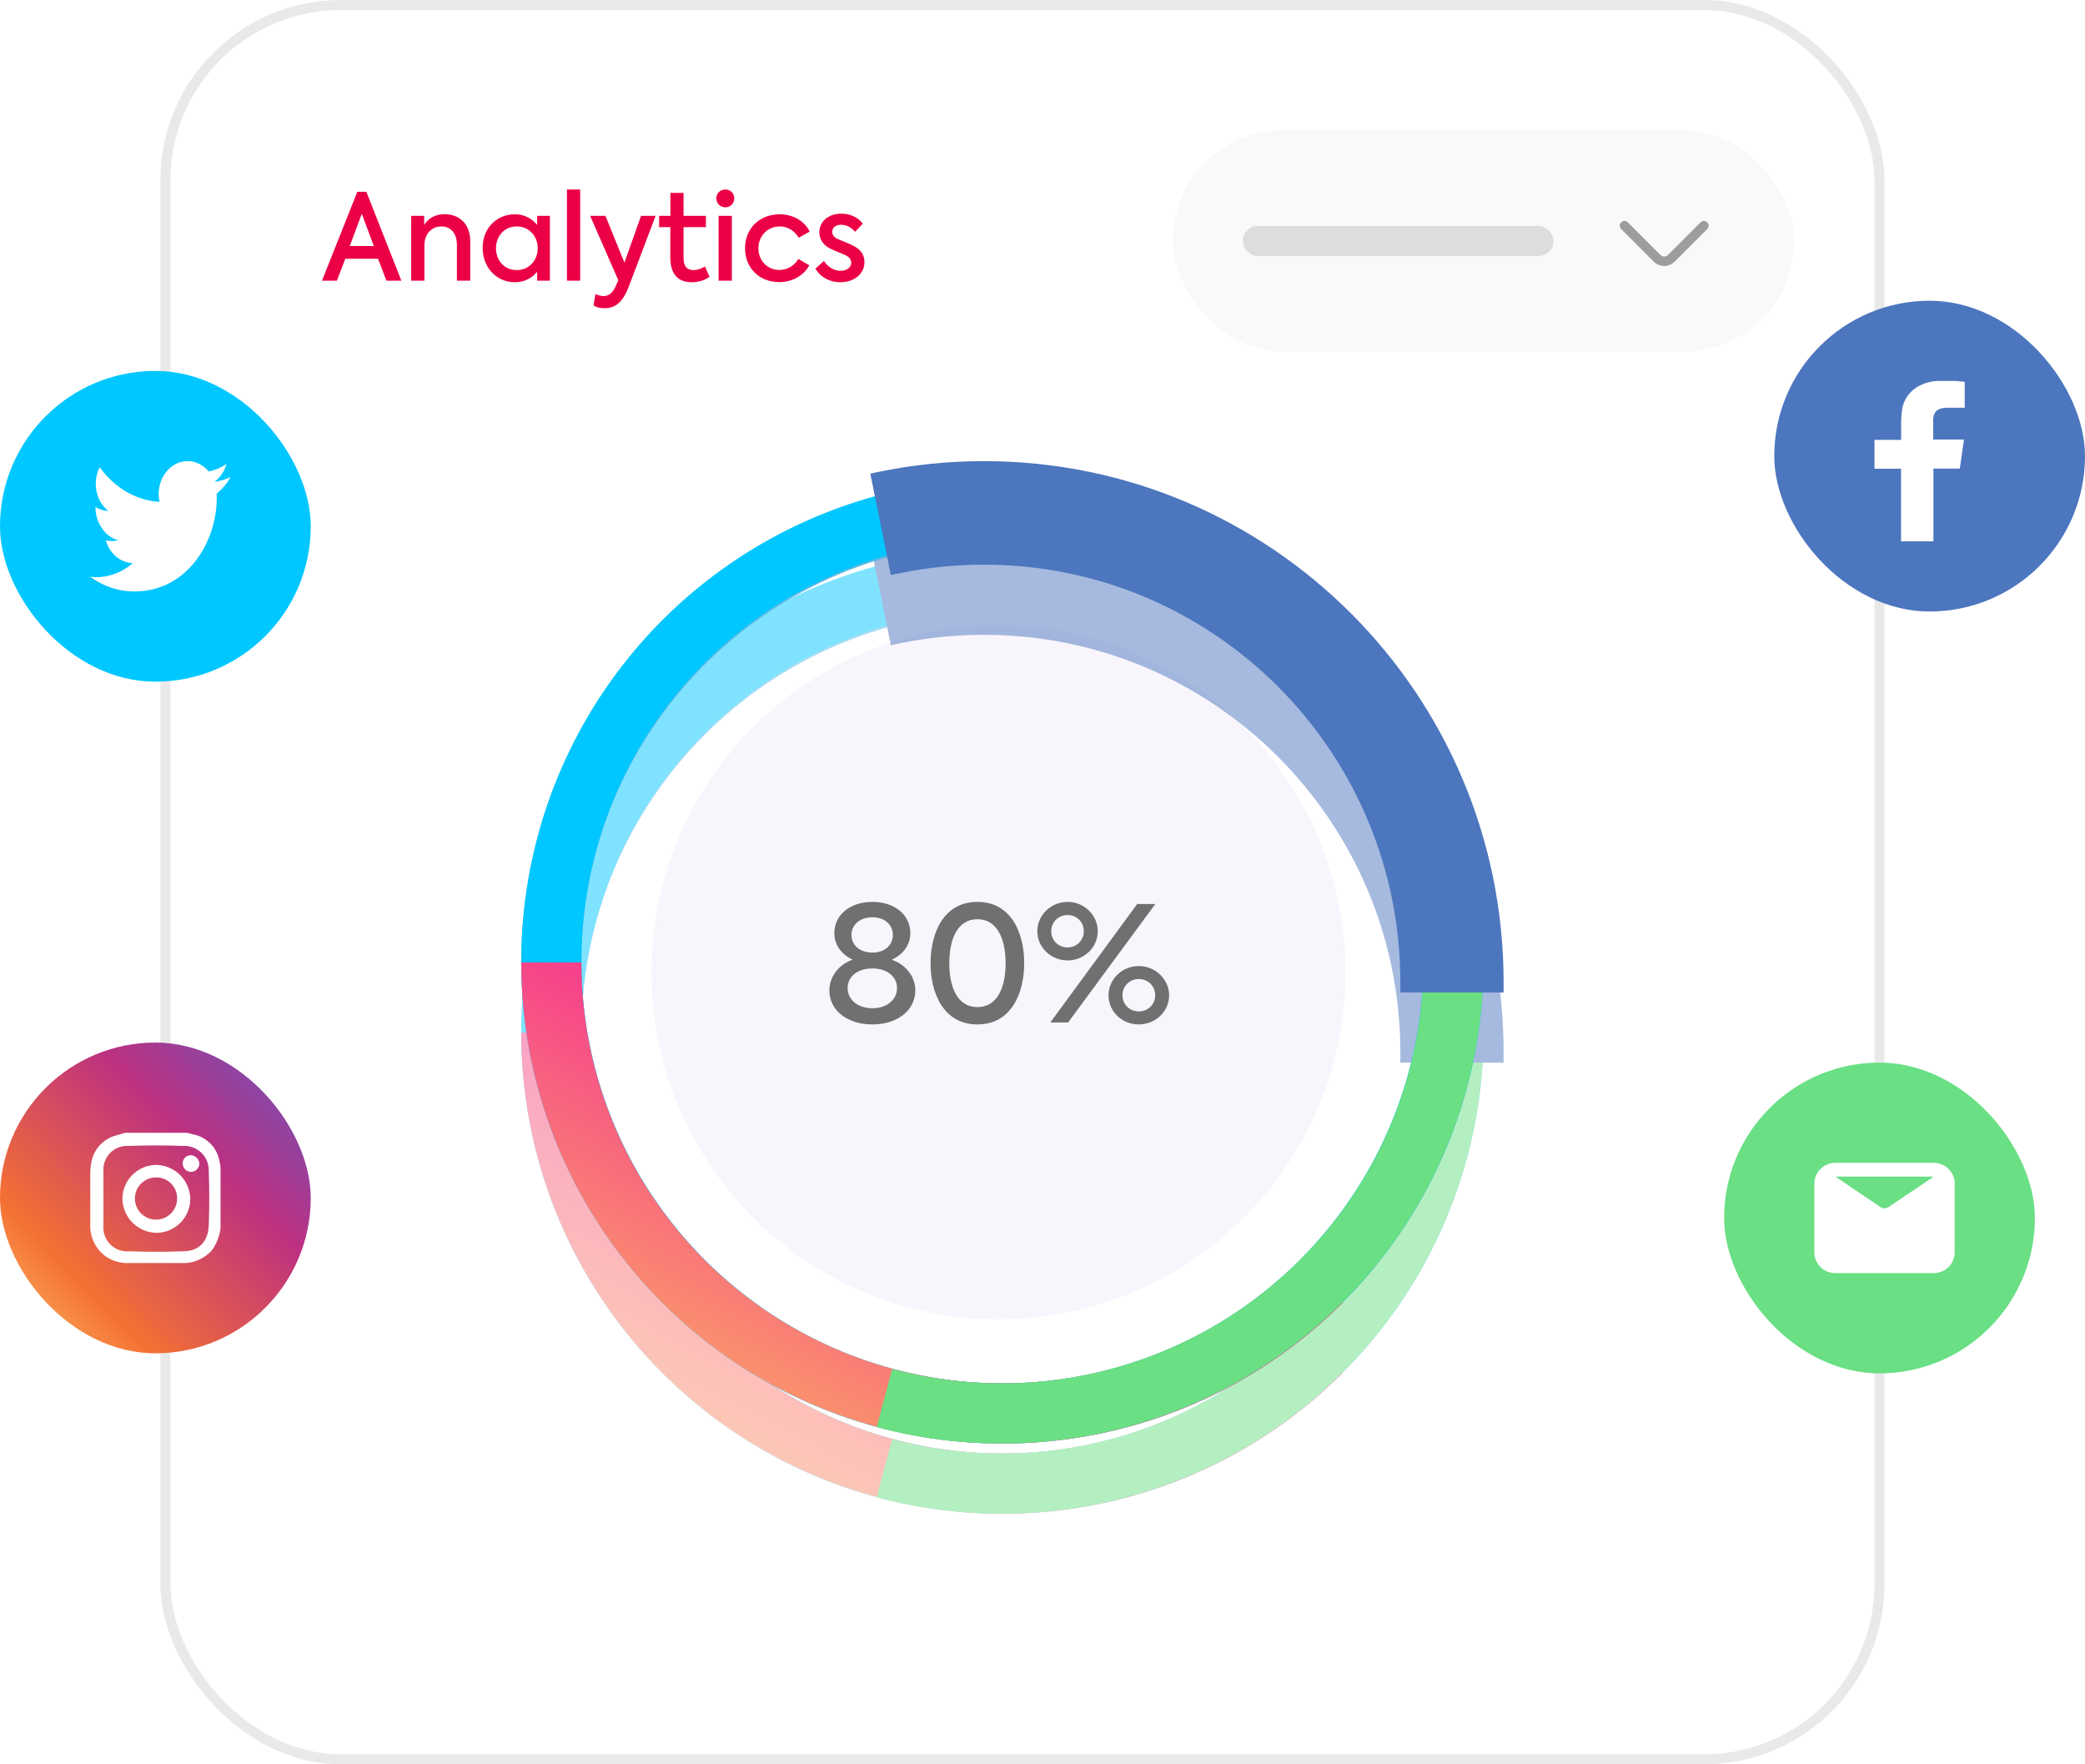 <svg width="208" height="176" viewBox="0 0 208 176" fill="none" xmlns="http://www.w3.org/2000/svg">
<rect x="16.5" y="0.5" width="171" height="175" rx="17.5" fill="white" stroke="#E9E9E9"/>
<path d="M38.552 28H40.04L36.548 19.132H35.648L32.12 28H33.608L34.448 25.816H37.712L38.552 28ZM36.092 21.328L37.292 24.544H34.892L36.092 21.328ZM41.02 28H42.34V24.46C42.34 23.356 43.036 22.588 44.032 22.588C44.932 22.588 45.58 23.224 45.58 24.436V28H46.912V24.064C46.912 22.228 45.688 21.364 44.368 21.364C43.432 21.364 42.688 21.784 42.316 22.444V21.532H41.02V28ZM53.584 21.532V22.432C53.056 21.808 52.324 21.376 51.376 21.376C49.516 21.376 48.148 22.792 48.148 24.724C48.148 26.656 49.504 28.156 51.376 28.156C52.324 28.156 53.056 27.736 53.584 27.112V28H54.856V21.532H53.584ZM51.556 26.944C50.296 26.944 49.48 25.96 49.48 24.772C49.48 23.584 50.284 22.588 51.556 22.588C52.804 22.588 53.644 23.584 53.644 24.76C53.644 25.948 52.804 26.944 51.556 26.944ZM57.879 28V18.904H56.559V28H57.879ZM63.95 21.532L62.294 26.2L60.398 21.532H58.874L61.682 27.952L61.478 28.432C61.13 29.236 60.722 29.536 60.206 29.536C59.931 29.536 59.642 29.44 59.403 29.332L59.211 30.472C59.486 30.652 59.87 30.748 60.315 30.748C61.407 30.748 62.151 30.112 62.727 28.588L65.403 21.532H63.95ZM70.326 26.584C69.978 26.788 69.606 26.944 69.186 26.944C68.466 26.944 68.191 26.488 68.191 25.708V22.66H70.422V21.532H68.191V19.24H66.882V21.532H65.754V22.66H66.871V25.684C66.871 27.256 67.567 28.156 68.995 28.156C69.63 28.156 70.302 27.976 70.782 27.616L70.326 26.584ZM72.372 20.68C72.864 20.68 73.248 20.296 73.248 19.78C73.248 19.276 72.864 18.904 72.372 18.904C71.856 18.904 71.46 19.276 71.46 19.78C71.46 20.296 71.856 20.68 72.372 20.68ZM73.008 28V21.532H71.688V28H73.008ZM77.747 28.144C79.043 28.144 80.207 27.472 80.735 26.464L79.643 25.828C79.307 26.464 78.527 26.932 77.759 26.932C76.547 26.932 75.659 25.984 75.659 24.772C75.659 23.536 76.571 22.588 77.807 22.588C78.599 22.588 79.283 23.044 79.679 23.716L80.771 23.104C80.255 22.024 79.079 21.376 77.795 21.376C75.755 21.376 74.327 22.792 74.327 24.772C74.327 26.728 75.743 28.144 77.747 28.144ZM83.827 28.156C85.279 28.156 86.239 27.256 86.239 26.152C86.239 25.384 85.831 24.88 85.135 24.52C84.631 24.256 83.995 24.028 83.563 23.836C83.155 23.656 83.023 23.38 83.023 23.128C83.023 22.756 83.323 22.42 83.887 22.42C84.355 22.42 84.895 22.624 85.303 23.128L86.071 22.312C85.567 21.628 84.751 21.316 83.947 21.316C82.591 21.316 81.739 22.12 81.739 23.176C81.739 23.812 82.063 24.4 82.771 24.772C83.167 24.988 83.983 25.276 84.367 25.468C84.703 25.636 84.919 25.864 84.919 26.212C84.919 26.644 84.499 27.016 83.851 27.016C83.263 27.016 82.615 26.692 82.195 26.032L81.343 26.8C81.907 27.736 82.879 28.156 83.827 28.156Z" fill="#EB0045"/>
<rect x="117" y="13" width="62" height="22.08" rx="11.04" fill="#F9F9F9"/>
<rect x="123.98" y="22.54" width="31" height="3" rx="1.5" fill="#DDDDDD"/>
<path d="M169.98 22.515L166.72 25.775C166.335 26.16 165.705 26.16 165.32 25.775L162.06 22.515" stroke="#9D9D9D" stroke-width="0.945" stroke-miterlimit="10" stroke-linecap="round" stroke-linejoin="round"/>
<rect x="177" y="30" width="31" height="31" rx="15.5" fill="#4C76BE"/>
<path fill-rule="evenodd" clip-rule="evenodd" d="M194.18 40.673H196V38.082C195.713 38.082 195.415 38.02 195.118 38H193.474C192.647 37.996 191.838 38.228 191.158 38.666C190.782 38.919 190.463 39.24 190.223 39.609C189.982 39.979 189.824 40.39 189.757 40.817C189.695 41.183 189.662 41.553 189.658 41.923V43.88H187V46.758H189.647V54H192.879V46.748H195.515L195.923 43.849H192.857V41.8C192.912 40.95 193.452 40.694 194.18 40.673Z" fill="white"/>
<rect y="37" width="31" height="31" rx="15.5" fill="#00C7FF"/>
<path fill-rule="evenodd" clip-rule="evenodd" d="M13.241 56.176C12.641 56.159 12.06 55.93 11.58 55.522C11.099 55.114 10.742 54.546 10.557 53.897C10.966 53.999 11.39 53.999 11.798 53.897C11.412 53.793 11.048 53.601 10.73 53.331C10.412 53.061 10.147 52.719 9.95 52.327C9.663 51.803 9.516 51.195 9.528 50.578C9.922 50.825 10.363 50.962 10.813 50.978C10.209 50.506 9.784 49.791 9.625 48.978C9.463 48.171 9.58 47.323 9.95 46.609C10.675 47.625 11.579 48.457 12.603 49.052C13.627 49.648 14.75 49.994 15.899 50.068C15.899 49.938 15.899 49.828 15.855 49.708C15.776 49.028 15.886 48.336 16.172 47.731C16.457 47.126 16.902 46.638 17.444 46.336C17.986 46.033 18.599 45.932 19.194 46.045C19.79 46.159 20.339 46.482 20.765 46.969C20.783 46.992 20.807 47.009 20.834 47.018C20.86 47.027 20.888 47.027 20.915 47.019C21.505 46.877 22.072 46.63 22.595 46.29C22.385 47.022 21.959 47.65 21.39 48.069C21.945 47.999 22.488 47.834 23 47.579L22.71 48.069C22.404 48.495 22.052 48.874 21.663 49.198C21.648 49.209 21.636 49.224 21.628 49.242C21.621 49.259 21.617 49.279 21.619 49.298C21.635 49.786 21.618 50.274 21.566 50.758C21.454 51.77 21.201 52.755 20.818 53.677C20.429 54.632 19.903 55.507 19.26 56.266C18.189 57.535 16.806 58.41 15.292 58.775C14.762 58.905 14.223 58.979 13.681 58.995C12.055 59.058 10.449 58.567 9.07 57.585L9 57.535C9.976 57.655 10.962 57.493 11.869 57.065C12.36 56.842 12.822 56.543 13.241 56.176Z" fill="white"/>
<rect y="104" width="31" height="31" rx="15.5" fill="url(#paint0_linear_2233_974)"/>
<path d="M12.461 113H18.682C18.82 113.069 19.028 113.069 19.166 113.138C19.773 113.237 20.34 113.502 20.804 113.905C21.268 114.308 21.61 114.832 21.793 115.419C21.895 115.757 21.964 116.105 22 116.456V122.539C21.901 123.31 21.616 124.045 21.171 124.681C20.788 125.125 20.308 125.474 19.769 125.702C19.229 125.929 18.645 126.03 18.06 125.995H12.876C11.951 126.04 11.041 125.745 10.319 125.165C9.879 124.786 9.532 124.31 9.305 123.776C9.077 123.242 8.975 122.662 9.005 122.082L9.005 117.244C8.994 116.897 9.017 116.55 9.074 116.207C9.144 115.499 9.436 114.83 9.907 114.296C10.379 113.763 11.006 113.391 11.701 113.235L12.461 113ZM10.319 119.566L10.319 122.262C10.289 122.605 10.335 122.951 10.453 123.275C10.571 123.598 10.759 123.892 11.002 124.136C11.246 124.38 11.54 124.567 11.864 124.685C12.187 124.803 12.533 124.849 12.876 124.82C14.673 124.889 16.47 124.889 18.267 124.82C19.857 124.82 20.756 123.852 20.825 122.262C20.894 120.465 20.894 118.668 20.825 116.871C20.843 116.53 20.789 116.19 20.667 115.871C20.545 115.553 20.357 115.264 20.116 115.023C19.875 114.781 19.585 114.594 19.267 114.471C18.949 114.349 18.608 114.295 18.267 114.313C16.47 114.244 14.673 114.244 12.876 114.313C12.533 114.284 12.187 114.33 11.864 114.448C11.54 114.566 11.246 114.753 11.002 114.997C10.759 115.241 10.571 115.535 10.453 115.858C10.335 116.182 10.289 116.527 10.319 116.871V119.566Z" fill="white"/>
<path d="M12.211 119.595C12.213 118.697 12.57 117.837 13.205 117.202C13.839 116.567 14.7 116.21 15.598 116.208C16.49 116.226 17.341 116.588 17.973 117.219C18.604 117.851 18.966 118.702 18.984 119.595C18.982 120.492 18.625 121.352 17.99 121.987C17.355 122.622 16.495 122.979 15.598 122.981C14.705 122.963 13.854 122.601 13.222 121.97C12.591 121.338 12.229 120.487 12.211 119.595ZM15.598 117.452C15.178 117.445 14.765 117.564 14.414 117.793C14.062 118.022 13.786 118.351 13.622 118.737C13.459 119.124 13.414 119.55 13.494 119.963C13.574 120.375 13.776 120.753 14.073 121.05C14.37 121.347 14.748 121.549 15.16 121.629C15.572 121.709 15.999 121.664 16.386 121.501C16.772 121.337 17.101 121.061 17.33 120.709C17.559 120.357 17.678 119.945 17.671 119.525C17.671 118.976 17.452 118.448 17.064 118.059C16.675 117.67 16.147 117.452 15.598 117.452Z" fill="white"/>
<path d="M18.227 116.068C18.223 115.958 18.242 115.849 18.282 115.746C18.323 115.644 18.384 115.551 18.461 115.473C18.539 115.395 18.632 115.334 18.735 115.294C18.837 115.254 18.947 115.235 19.056 115.239C19.272 115.253 19.474 115.345 19.627 115.498C19.779 115.65 19.871 115.853 19.886 116.068C19.886 116.288 19.798 116.499 19.643 116.655C19.487 116.81 19.276 116.897 19.056 116.897C18.837 116.897 18.625 116.81 18.47 116.655C18.314 116.499 18.227 116.288 18.227 116.068Z" fill="white"/>
<rect x="172" y="106" width="31" height="31" rx="15.5" fill="#6ADF84"/>
<path d="M192.9 116H183.1C182.543 116 182.009 116.217 181.615 116.604C181.221 116.991 181 117.515 181 118.062V124.938C181 125.485 181.221 126.009 181.615 126.396C182.009 126.783 182.543 127 183.1 127H192.9C193.457 127 193.991 126.783 194.385 126.396C194.779 126.009 195 125.485 195 124.938V118.062C195 117.515 194.779 116.991 194.385 116.604C193.991 116.217 193.457 116 192.9 116ZM192.9 117.375L188.35 120.448C188.244 120.508 188.123 120.54 188 120.54C187.877 120.54 187.756 120.508 187.65 120.448L183.1 117.375H192.9Z" fill="white"/>
<circle cx="99.615" cy="96.999" r="34.615" fill="#F8F5FC"/>
<path d="M87.04 102.192C89.568 102.192 91.312 100.752 91.312 98.8C91.312 97.488 90.432 96.256 89.008 95.76V95.712C90.128 95.2 90.816 94.224 90.816 93.088C90.816 91.296 89.296 89.968 87.04 89.968C84.752 89.968 83.232 91.296 83.232 93.088C83.232 94.224 83.92 95.184 85.024 95.712V95.744C83.616 96.256 82.736 97.488 82.736 98.8C82.736 100.752 84.48 102.192 87.04 102.192ZM87.024 95.024C85.728 95.024 84.944 94.24 84.944 93.264C84.944 92.256 85.776 91.504 87.024 91.504C88.272 91.504 89.072 92.256 89.072 93.264C89.072 94.24 88.32 95.024 87.024 95.024ZM87.04 100.576C85.568 100.576 84.56 99.728 84.56 98.56C84.56 97.456 85.504 96.608 87.024 96.608C88.544 96.608 89.488 97.456 89.488 98.56C89.488 99.728 88.48 100.576 87.04 100.576ZM97.503 102.192C100.895 102.192 102.175 99.072 102.175 96.08C102.175 93.088 100.895 89.968 97.503 89.968C94.127 89.968 92.831 93.088 92.831 96.08C92.831 99.072 94.127 102.192 97.503 102.192ZM97.503 100.464C95.503 100.464 94.703 98.464 94.703 96.08C94.703 93.712 95.503 91.696 97.503 91.696C99.503 91.696 100.319 93.712 100.319 96.08C100.319 98.464 99.519 100.464 97.503 100.464ZM106.505 95.808C108.169 95.808 109.513 94.496 109.513 92.896C109.513 91.296 108.169 89.968 106.505 89.968C104.841 89.968 103.481 91.296 103.481 92.896C103.481 94.496 104.841 95.808 106.505 95.808ZM104.777 102H106.553L115.257 90.176H113.449L104.777 102ZM106.505 94.512C105.593 94.512 104.873 93.824 104.873 92.896C104.873 91.968 105.593 91.28 106.505 91.28C107.401 91.28 108.121 91.968 108.121 92.896C108.121 93.824 107.385 94.512 106.505 94.512ZM113.609 102.192C115.273 102.192 116.633 100.896 116.633 99.296C116.633 97.696 115.273 96.368 113.609 96.368C111.929 96.368 110.585 97.696 110.585 99.296C110.585 100.896 111.929 102.192 113.609 102.192ZM113.609 100.896C112.713 100.896 111.977 100.208 111.977 99.296C111.977 98.352 112.697 97.664 113.609 97.664C114.521 97.664 115.241 98.352 115.241 99.296C115.241 100.208 114.505 100.896 113.609 100.896Z" fill="#707070"/>
<g opacity="0.5" filter="url(#filter0_f_2233_974)">
<path d="M145 103C145 127.853 124.853 148 100 148C75.147 148 55 127.853 55 103C55 78.147 75.147 58 100 58C124.853 58 145 78.147 145 103Z" stroke="#58BAE4" stroke-width="6"/>
<path d="M145 102.892C145 111.428 142.584 119.789 138.032 127.003C133.481 134.217 126.98 139.989 119.287 143.647C111.593 147.305 103.021 148.7 94.568 147.67C86.115 146.64 78.127 143.226 71.532 137.826C64.937 132.426 60.006 125.262 57.312 117.164C54.617 109.067 54.271 100.369 56.311 92.082C58.352 83.795 62.697 76.259 68.84 70.348C74.984 64.438 82.675 60.396 91.019 58.692" stroke="#00C7FF" stroke-width="6"/>
<path d="M131.846 134.82C125.551 141.113 117.53 145.399 108.798 147.135C100.065 148.872 91.014 147.981 82.789 144.575C74.563 141.169 67.533 135.401 62.587 128.001C57.64 120.6 55 111.9 55 103" stroke="url(#paint1_linear_2233_974)" stroke-width="6"/>
<path d="M145 103C145 109.902 143.408 116.712 140.349 122.903C137.289 129.094 132.844 134.499 127.356 138.701C121.868 142.903 115.485 145.789 108.701 147.135C101.916 148.482 94.912 148.253 88.231 146.467" stroke="#6ADF84" stroke-width="6"/>
<path d="M89.161 63.279L89.26 63.77L89.751 63.67C92.465 63.117 95.278 62.827 98.163 62.827C121.378 62.827 140.2 81.707 140.2 105V105.5H140.7H149H149.5V105C149.5 76.559 126.517 53.5 98.163 53.5C94.653 53.5 91.22 53.854 87.9 54.53L87.411 54.63L87.51 55.119L89.161 63.279Z" fill="#4C76BE" stroke="#4C76BE"/>
</g>
<path d="M145 96C145 120.853 124.853 141 100 141C75.147 141 55 120.853 55 96C55 71.147 75.147 51 100 51C124.853 51 145 71.147 145 96Z" stroke="#58BAE4" stroke-width="6"/>
<path d="M145 95.892C145 104.428 142.584 112.789 138.032 120.003C133.481 127.217 126.98 132.989 119.287 136.647C111.593 140.305 103.021 141.7 94.568 140.67C86.115 139.64 78.127 136.226 71.532 130.826C64.937 125.426 60.006 118.262 57.312 110.164C54.617 102.067 54.271 93.369 56.311 85.082C58.352 76.795 62.697 69.259 68.84 63.348C74.984 57.438 82.675 53.396 91.019 51.692" stroke="#00C7FF" stroke-width="6"/>
<path d="M131.846 127.82C125.551 134.113 117.53 138.399 108.798 140.135C100.065 141.872 91.014 140.981 82.789 137.575C74.563 134.169 67.533 128.401 62.587 121.001C57.64 113.6 55 104.9 55 96" stroke="url(#paint2_linear_2233_974)" stroke-width="6"/>
<path d="M145 96C145 102.902 143.408 109.712 140.349 115.903C137.289 122.094 132.844 127.499 127.356 131.701C121.868 135.903 115.485 138.789 108.701 140.135C101.916 141.482 94.912 141.253 88.231 139.467" stroke="#6ADF84" stroke-width="6"/>
<path d="M89.161 56.279L89.26 56.77L89.751 56.67C92.465 56.117 95.278 55.827 98.163 55.827C121.378 55.827 140.2 74.707 140.2 98V98.5H140.7H149H149.5V98C149.5 69.559 126.517 46.5 98.163 46.5C94.653 46.5 91.22 46.854 87.9 47.53L87.411 47.63L87.51 48.119L89.161 56.279Z" fill="#4C76BE" stroke="#4C76BE"/>
<defs>
<filter id="filter0_f_2233_974" x="36" y="37" width="130" height="130" filterUnits="userSpaceOnUse" color-interpolation-filters="sRGB">
<feFlood flood-opacity="0" result="BackgroundImageFix"/>
<feBlend mode="normal" in="SourceGraphic" in2="BackgroundImageFix" result="shape"/>
<feGaussianBlur stdDeviation="8" result="effect1_foregroundBlur_2233_974"/>
</filter>
<linearGradient id="paint0_linear_2233_974" x1="-1.976" y1="136.718" x2="34.533" y2="100.746" gradientUnits="userSpaceOnUse">
<stop stop-color="#FED576"/>
<stop offset="0.26" stop-color="#F47133"/>
<stop offset="0.61" stop-color="#BC3081"/>
<stop offset="1" stop-color="#4C63D2"/>
</linearGradient>
<linearGradient id="paint1_linear_2233_974" x1="63.5" y1="165.5" x2="93.958" y2="108.008" gradientUnits="userSpaceOnUse">
<stop stop-color="#FED655"/>
<stop offset="0.79" stop-color="#F6428B"/>
</linearGradient>
<linearGradient id="paint2_linear_2233_974" x1="63.5" y1="158.5" x2="93.958" y2="101.008" gradientUnits="userSpaceOnUse">
<stop stop-color="#FED655"/>
<stop offset="0.79" stop-color="#F6428B"/>
</linearGradient>
</defs>
</svg>
